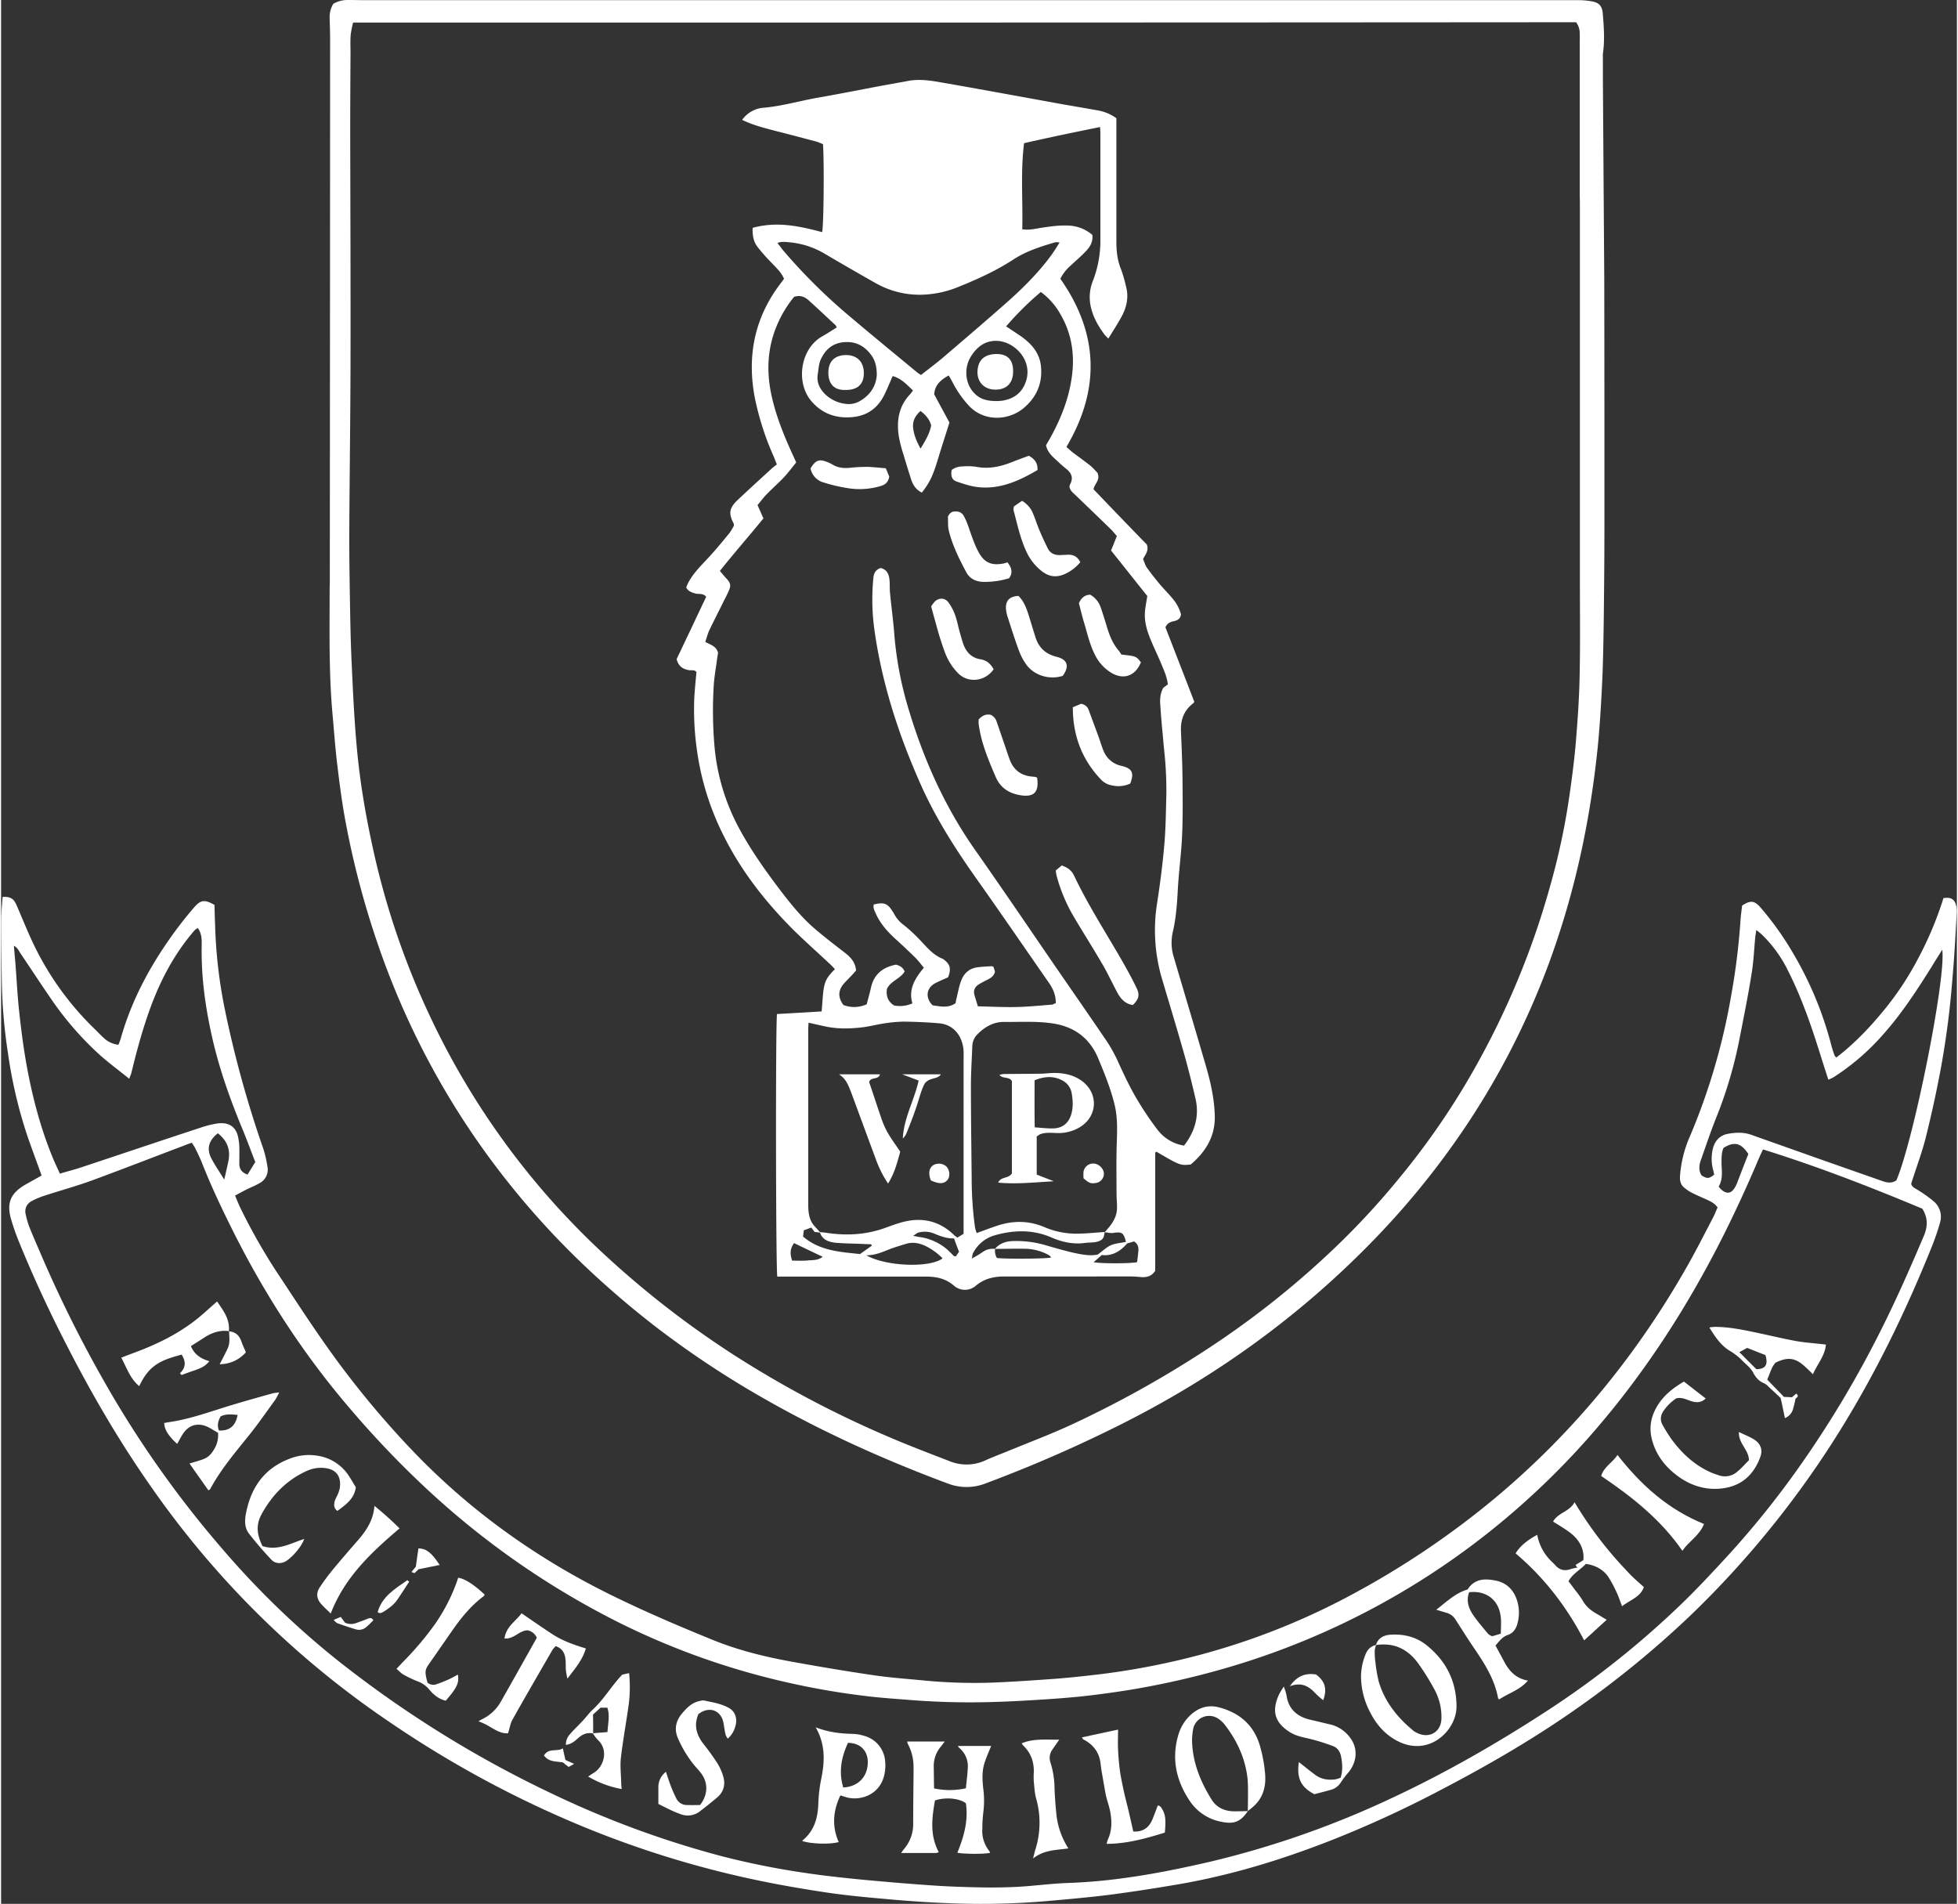 <svg id="Layer_1" data-name="Layer 1" xmlns="http://www.w3.org/2000/svg" width="253px" height="246px" viewBox="0 0 1308.179 1273.411"><rect x="0" y="0" width="1308.179" height="1273.411" fill="#333333" stroke="none"/><defs><style>.cls-1{fill:#fff;}</style></defs><path class="cls-1" d="M44.15,801.168c-3.26-9.068-6.521-17.727-9.577-26.591a311.682,311.682,0,0,1-12.939-55.322,348.31,348.31,0,0,1-4.075-46.051c-.204-13.856-.509-27.814-.509-41.67,0-5.604.611-11.105,1.019-16.709,5.502-.204,7.539,1.222,9.577,6.113,4.177,9.679,8.049,19.459,12.735,28.833a197.741,197.741,0,0,0,39.632,53.794c1.936,1.936,3.77,3.872,5.807,5.705a17.124,17.124,0,0,0,9.679,4.483c.509-1.222,1.019-2.445,1.426-3.668,7.539-26.999,20.784-51.043,37.391-73.457,3.872-5.196,7.845-10.188,12.124-15.079,4.177-4.788,7.03-4.992,13.347-1.325.102,4.279.204,8.864.408,13.448a325.322,325.322,0,0,0,6.622,56.952,727.329,727.329,0,0,0,25.572,92.509,76.613,76.613,0,0,1,2.751,11.818,10.21,10.21,0,0,1-5.502,11.513c-2.649,1.528-5.502,2.649-8.252,3.973-2.547,1.325-4.992,2.649-7.845,4.177,1.121,2.649,2.038,4.992,3.056,7.234a394.265,394.265,0,0,0,28.425,49.311c14.365,21.803,28.629,43.707,44.624,64.389a611.135,611.135,0,0,0,43.809,50.941c39.938,41.466,86.294,73.763,138.05,98.418,20.173,9.679,40.753,18.441,61.537,26.897,17.014,6.928,34.843,11.309,52.877,14.569s36.066,6.317,54.099,8.966c10.901,1.63,21.905,2.445,32.806,3.464a353.421,353.421,0,0,0,45.236,1.63c14.365-.51,28.731-1.528,43.096-2.547,11.003-.815,21.905-2.038,32.908-3.362a495.688,495.688,0,0,0,51.96-9.475,469.803,469.803,0,0,0,115.534-44.115,572.51,572.51,0,0,0,94.75-63.982c52.673-44.013,95.361-96.38,129.084-156.083,5.807-10.29,11.207-20.988,16.709-31.482,1.121-2.241,2.038-4.585,3.056-6.826-1.936-2.751-4.483-3.973-7.132-5.196-3.362-1.528-6.826-2.955-10.188-4.686a28.535,28.535,0,0,1-4.992-3.362c-2.241-1.834-2.955-4.279-2.853-7.234a79.59,79.59,0,0,1,6.622-26.999,424.221,424.221,0,0,0,27.304-92.407,458.052,458.052,0,0,0,6.52-51.45c.204-3.566.713-7.03,1.121-10.596,5.502-3.566,8.252-3.464,12.328,1.325a202.944,202.944,0,0,1,21.293,29.75,238.266,238.266,0,0,1,25.878,61.74c.611,2.445,1.426,4.89,2.241,7.234.102.408.611.815,1.223,1.63,11.716-8.966,21.701-19.358,30.972-30.564a202.601,202.601,0,0,0,23.942-35.964,234.016,234.016,0,0,0,16.811-40.142c4.788-.713,7.335.611,8.354,4.585a13.446,13.446,0,0,1,.611,3.973c-.815,13.347-1.426,26.693-2.547,40.04-.917,11.614-1.936,23.331-3.464,34.946-1.63,12.43-3.566,24.859-6.011,37.085-2.649,13.652-5.705,27.202-9.068,40.651-2.343,8.966-5.604,17.727-8.456,26.591-.408,1.121-.713,2.241-1.019,3.26.611,2.343,2.649,2.955,4.381,4.075a88.548,88.548,0,0,1,10.698,7.641,13.447,13.447,0,0,1,4.177,14.365,163.76,163.76,0,0,1-5.807,16.81c-15.69,38.919-33.723,76.615-55.322,112.681a641.829,641.829,0,0,1-62.555,87.211,635.292,635.292,0,0,1-44.013,46.662,657.601,657.601,0,0,1-76.921,62.657c-29.444,20.58-60.416,38.308-92.203,54.812a734.636,734.636,0,0,1-71.215,32.5c-32.602,12.735-65.918,22.924-100.456,28.934-15.486,2.649-31.074,5.094-46.662,7.132-13.754,1.732-27.61,2.955-41.466,4.177a514.528,514.528,0,0,1-65.103,1.528c-13.754-.509-27.406-1.426-41.059-2.649-13.856-1.222-27.712-2.445-41.466-4.483-17.116-2.547-34.13-5.502-51.043-9.169a659.802,659.802,0,0,1-112.478-35.047,707.614,707.614,0,0,1-129.594-70.095A610.444,610.444,0,0,1,117.606,1009.72c-21.191-30.157-39.734-61.944-56.544-94.75-11.615-22.516-22.21-45.337-31.787-68.77a154.427,154.427,0,0,1-5.705-16.301c-3.057-11.105.713-16.912,8.354-21.803C35.897,805.753,39.972,803.613,44.15,801.168Zm1151.367-17.422c-.917,2.038-1.732,3.668-2.445,5.298-8.558,20.274-17.829,40.345-27.916,59.907-22.618,43.707-49.311,84.664-81.505,122.055a524.08,524.08,0,0,1-68.261,66.223A512.102,512.102,0,0,1,829.76,1132.488a558.788,558.788,0,0,1-58.99,12.939c-10.392,1.63-20.784,3.056-31.176,4.177-9.985,1.019-19.969,1.732-29.953,2.343-11.716.713-23.331,1.325-35.047,1.528a508.531,508.531,0,0,1-51.348-1.63c-9.169-.713-18.237-1.325-27.304-2.445a503.536,503.536,0,0,1-53.59-9.271A497.067,497.067,0,0,1,429.67,1099.886a550.613,550.613,0,0,1-130.409-91.388,643.011,643.011,0,0,1-48.7-51.247c-30.87-35.964-56.544-75.494-77.838-117.775-7.743-15.486-15.18-31.074-21.497-47.171-1.325-3.362-2.955-6.52-4.483-9.679-.611-1.121-1.426-2.241-2.139-3.362-1.834.611-3.464,1.222-4.992,1.834-20.478,7.743-40.855,15.69-61.333,23.229-10.29,3.77-20.988,6.724-31.38,10.086a53.444,53.444,0,0,0-9.373,3.872,7.719,7.719,0,0,0-3.973,9.068,52.936,52.936,0,0,0,2.241,7.845c2.038,5.196,4.279,10.29,6.52,15.486A848.778,848.778,0,0,0,93.256,951.444a700.133,700.133,0,0,0,73.661,101.678,567.124,567.124,0,0,0,74.272,71.623,744.023,744.023,0,0,0,144.876,90.165,643.856,643.856,0,0,0,113.394,41.67,531.051,531.051,0,0,0,57.767,11.411c12.531,1.834,25.165,3.158,37.9,4.381,15.486,1.426,31.074,2.751,46.56,3.77,10.698.713,21.293,1.019,31.991,1.222,7.845.102,15.588,0,23.433-.408,11.003-.611,21.905-2.139,32.908-2.547a374.645,374.645,0,0,0,40.04-3.566c18.441-2.547,36.678-6.317,54.914-10.494a621.833,621.833,0,0,0,121.239-42.281c36.983-17.218,72.234-37.493,106.365-59.805a603.793,603.793,0,0,0,89.35-71.419c10.8-10.494,21.09-21.599,31.278-32.704a609.047,609.047,0,0,0,50.533-63.778,703.008,703.008,0,0,0,49.107-82.626c11.003-21.599,20.784-43.809,30.259-66.121,2.649-6.215,2.853-12.124-1.019-18.237C1267.241,808.809,1232.194,795.157,1195.516,783.746Zm-32.602,16.912c-.204-.713-.306-1.528-.509-2.343a29.11,29.11,0,0,1-.408-15.079c1.325-5.298,4.687-8.864,9.883-9.883,5.298-1.019,10.8-1.222,16.097.713,14.875,5.298,29.648,10.494,44.522,15.792,14.162,4.992,28.425,9.985,42.689,14.977,3.362,1.222,6.52,1.732,9.577-.408,11.716-27.61,33.315-135.503,30.666-154.249-2.547,4.075-4.788,7.539-6.928,11.105-9.883,15.792-20.071,31.482-32.5,45.439a155.818,155.818,0,0,1-33.417,28.833,26.833,26.833,0,0,1-3.362,1.528c-2.038-6.317-3.973-12.328-5.807-18.237-5.909-18.746-12.328-37.289-21.293-54.914a85.632,85.632,0,0,0-17.626-24.146,41.156,41.156,0,0,0-3.464-2.751c-.204,1.732-.407,2.853-.611,3.974-.815,8.252-1.121,16.607-2.445,24.757-2.241,14.162-5.094,28.323-7.845,42.383a290.504,290.504,0,0,1-15.588,53.59c-3.769,9.373-7.03,19.052-10.392,28.629-1.325,3.566-1.936,7.234.306,10.8C1158.329,803.409,1159.144,803.409,1162.914,800.659ZM56.375,799.945c5.094-1.528,9.577-2.649,13.856-4.075,26.693-8.864,53.284-17.829,79.977-26.591a69.181,69.181,0,0,1,11.818-2.955c6.928-.815,12.022,1.834,13.55,9.169a35.663,35.663,0,0,1,.815,6.52c.102,3.77,0,7.437,0,11.207,0,3.668,1.63,6.011,5.502,7.335,1.732-2.751,3.362-5.502,5.196-8.354-2.751-6.928-5.196-13.754-7.947-20.478-8.762-20.988-16.403-42.281-21.293-64.593-3.77-17.116-6.317-34.334-6.622-51.858-.102-3.362,0-6.826,0-10.188s-.509-6.521-2.649-9.475c-.815.611-1.223.815-1.63,1.121a29.011,29.011,0,0,0-2.343,2.649c-11.513,13.856-19.969,29.444-26.387,46.153-5.909,15.384-10.188,31.176-14.06,47.171-.306,1.019-.815,2.038-1.426,3.77-6.622-5.4-13.041-10.086-19.052-15.384a211.358,211.358,0,0,1-32.195-36.576C44.149,673.917,37.12,663.118,29.886,652.42c-1.121-1.63-1.732-3.566-4.279-4.89.306,3.872.611,7.234.917,10.494.815,10.29,1.324,20.682,2.343,30.87,1.63,15.69,3.668,31.278,6.826,46.764,3.974,19.459,9.373,38.511,17.218,56.748C54.032,794.851,55.051,797.093,56.375,799.945Zm1109.493,8.66a15.934,15.934,0,0,0,2.547,2.649c3.26,2.343,5.807,1.834,8.049-1.63a18.524,18.524,0,0,0,1.63-3.158c2.547-6.622,5.094-13.245,7.641-19.663-4.89-7.438-9.475-8.558-16.607-4.075-1.528,3.566-1.325,7.234-1.325,11.003C1168.008,798.723,1168.721,803.919,1165.869,808.605ZM162.027,772.947c-6.011,4.686-7.641,10.188-4.483,16.505,2.343,4.686,5.502,9.068,8.762,14.467,1.121-4.89,2.038-8.762,2.853-12.735C170.585,783.644,168.038,777.633,162.027,772.947Z" transform="translate(-17.049 -14.946)"/><path class="cls-1" d="M239.253,17.493a18.84,18.84,0,0,1,9.679-2.547c3.872,0,7.845.102,11.716.102h811.387a50.814,50.814,0,0,1,9.577.917c4.381.917,6.317,3.158,6.724,7.743.713,8.762,1.426,17.626.204,26.387a20.56,20.56,0,0,0-.102,3.566V67.924q.306,44.777.611,89.554.153,22.159.306,44.319.153,83.594.102,167.086c0,19.358-.204,38.715-.407,58.073-.204,14.263-.408,28.527-1.019,42.688-.713,14.773-1.528,29.444-2.955,44.115-4.279,42.383-12.43,84.052-25.572,124.703a519.427,519.427,0,0,1-58.99,124.092,543.346,543.346,0,0,1-65.408,81.811c-48.801,50.33-104.735,90.777-167.188,122.36a915.009,915.009,0,0,1-92.203,40.345,34.872,34.872,0,0,1-25.267.204c-42.688-15.893-84.052-34.538-123.583-57.156a630.775,630.775,0,0,1-70.808-46.866A612.11,612.11,0,0,1,405.83,860.158a543.93,543.93,0,0,1-72.947-85.988,532.822,532.822,0,0,1-63.574-126.945,578.215,578.215,0,0,1-22.006-83.441c-2.343-12.633-3.974-25.471-5.502-38.206-1.324-11.309-2.139-22.618-3.158-33.927-2.445-27.814-1.834-55.627-1.834-83.441,0-1.223.102-2.343.102-3.566q.153-181.859.204-363.718c0-4.788-.204-9.475-.306-14.263A16.789,16.789,0,0,1,239.253,17.493Zm13.245,12.531a69.228,69.228,0,0,0-1.63,8.252c-.306,3.872-.102,7.845-.102,11.716-.102,17.829-.204,35.659-.204,53.488.102,51.654.306,103.206.204,154.86-.102,36.983-.611,73.966-.815,110.949-.102,19.358.306,38.715.611,57.971.204,10.8.51,21.701,1.019,32.5.611,13.245,1.223,26.387,2.139,39.632.815,11.513,1.834,23.025,3.362,34.436,2.139,16.403,5.196,32.806,8.762,49.005a524.969,524.969,0,0,0,37.9,111.459A515.283,515.283,0,0,0,420.807,854.248,629.317,629.317,0,0,0,507.61,921.49a700.81,700.81,0,0,0,101.882,53.997c13.652,5.909,27.61,11.207,41.568,16.607a30.152,30.152,0,0,0,24.655-.509c4.483-2.038,9.068-3.77,13.652-5.604,14.06-5.807,28.425-11.207,42.281-17.524a713.311,713.311,0,0,0,86.905-47.783,595.831,595.831,0,0,0,90.369-70.91,514.083,514.083,0,0,0,43.504-47.069,502.29,502.29,0,0,0,54.507-80.894,542.999,542.999,0,0,0,46.254-114.311,463.785,463.785,0,0,0,12.837-60.11c1.63-11.411,3.158-22.822,4.177-34.334,1.223-14.875,2.343-29.75,2.649-44.624.509-21.905.204-43.809.204-65.714V151.06c0-2.241-.102-4.381-.102-6.622V44.084c0-2.241.102-4.381,0-6.622a12.226,12.226,0,0,0-2.445-7.641Q662.012,30.126,252.498,30.024Z" transform="translate(-17.049 -14.946)"/><path class="cls-1" d="M623.144,1179.761H648.207c-1.121,1.528-1.834,2.445-2.547,3.362a20.094,20.094,0,0,0-4.788,13.55c.102,4.686.102,9.475.204,14.467a49.995,49.995,0,0,0,21.293-.102c.407-4.483,1.019-8.66,1.222-12.939a15.969,15.969,0,0,0-5.298-13.754,5.342,5.342,0,0,1-1.019-1.121.763.763,0,0,1-.102-.509h22.108c-1.63,4.075-3.362,7.845-4.585,11.818-1.63,5.4-1.325,11.105-.713,16.709a61.591,61.591,0,0,1,0,16.199,92.796,92.796,0,0,0-.611,10.698,21.169,21.169,0,0,0,4.585,14.773,7.674,7.674,0,0,1,.611,1.325c-4.381.917-17.626.815-21.905-.102,4.381-10.596,7.437-21.497,5.705-33.112-4.585-3.362-13.652-4.177-20.682-1.834-2.038,11.614-3.566,23.229,2.547,34.538a5.912,5.912,0,0,1-1.732.611H619.069a34.64,34.64,0,0,1,2.241-3.056,25.496,25.496,0,0,0,5.807-16.912c0-9.475.102-19.052.204-28.527,0-3.566.102-7.03,0-10.596a31.726,31.726,0,0,0-3.668-13.652A5.025,5.025,0,0,1,623.144,1179.761Z" transform="translate(-17.049 -14.946)"/><path class="cls-1" d="M1070.201,1061.68c1.528-1.019,3.158-1.936,5.196-3.26.713-7.335-2.649-13.55-8.762-18.237-3.566-2.751-7.539-4.992-11.513-7.539,3.362-6.011,11.105-6.622,14.365-12.939a256.475,256.475,0,0,0,33.621,44.522c1.732,1.834,3.464,3.77,5.298,5.502,2.241,2.139,4.686,4.279,7.437,6.724-2.241,6.622-9.068,8.558-14.569,12.837-1.223-3.057-2.139-6.011-3.464-8.864a82.703,82.703,0,0,0-5.705-10.698c-3.362-4.992-8.864-7.947-15.079-8.762-3.464,3.872-8.66,6.317-11.614,11.614,1.63,2.038,3.056,3.974,4.381,5.807a68.525,68.525,0,0,1,5.094,7.03c2.241,4.075,5.502,6.724,9.475,8.966,2.038,1.121,3.973,2.445,6.622,3.973-5.196,4.686-9.984,9.169-15.079,13.754-11.716-22.516-26.693-41.975-45.847-58.175,2.751-4.585,7.335-8.558,14.467-12.43a32.86,32.86,0,0,0,9.068,17.32c.917.917,1.936,1.834,2.853,2.853,2.853,3.362,6.317,4.279,10.494,2.751a31.884,31.884,0,0,1,4.483-1.019A4.911,4.911,0,0,1,1070.201,1061.68Z" transform="translate(-17.049 -14.946)"/><path class="cls-1" d="M936.635,1115.27c1.426-4.687,5.094-6.622,9.577-6.928,8.762-.611,17.014,1.325,23.942,6.724,13.245,10.494,20.376,24.248,20.376,41.364,0,15.588-17.829,33.621-38.817,23.331-8.558-4.177-14.569-11.003-18.848-19.358a52.09,52.09,0,0,1-6.215-24.35,40.42,40.42,0,0,1,2.751-13.856c1.325-3.668,3.464-6.113,7.335-7.03a17.79,17.79,0,0,0-.917,3.872,53.373,53.373,0,0,0,.509,8.049,98.892,98.892,0,0,0,2.139,12.43c3.973,13.652,12.531,24.248,23.331,33.112a15.071,15.071,0,0,0,3.566,1.936c7.845,3.056,14.875-1.732,15.079-10.086a38.319,38.319,0,0,0-4.686-19.561,163.985,163.985,0,0,0-9.577-15.588C959.252,1118.835,949.777,1113.232,936.635,1115.27Z" transform="translate(-17.049 -14.946)"/><path class="cls-1" d="M850.952,1226.321c-4.89,7.234-9.271,8.864-17.727,7.132a32.539,32.539,0,0,1-21.395-14.365c-8.762-13.245-11.92-27.61-7.539-43.096a29.142,29.142,0,0,1,8.558-14.162c5.604-4.992,11.92-6.826,19.256-4.788,14.569,3.973,23.942,13.041,27.508,27.712a92.639,92.639,0,0,1,2.955,17.524c.509,8.049-1.63,15.486-8.049,21.09-1.121,1.019-2.343,1.936-3.566,2.955,0-3.057.102-6.113.102-9.169,0-4.279.102-8.456-.306-12.735-1.528-13.347-6.928-25.063-14.977-35.557a18.204,18.204,0,0,0-4.788-4.483,10.888,10.888,0,0,0-16.709,7.641,42.853,42.853,0,0,0-.611,8.049c.509,14.162,5.705,26.693,13.041,38.511,3.158,5.094,8.151,7.539,14.06,7.845C844.228,1226.525,847.59,1226.321,850.952,1226.321Z" transform="translate(-17.049 -14.946)"/><path class="cls-1" d="M578.418,1215.827c-4.992,10.494-5.705,20.784-1.121,31.176-5.705,1.732-19.052,1.223-24.35-.713.102-.102.102-.306.204-.408,7.743-6.317,10.188-14.875,10.494-24.35a102.856,102.856,0,0,1,2.139-17.626c2.241-11.309,2.547-22.414-3.872-33.621,8.456,3.26,16.403,4.177,24.553,4.381a27.135,27.135,0,0,1,7.539,1.222,19.01,19.01,0,0,1,14.365,17.116,27.892,27.892,0,0,1-.204,7.132c-2.139,14.977-15.995,19.663-25.776,16.912C581.27,1216.642,580.15,1216.336,578.418,1215.827Zm1.936-5.298c10.392-.611,16.505-7.641,16.403-17.218-.102-7.539-5.196-12.633-13.245-12.633C578.826,1190.662,577.297,1200.545,580.354,1210.529Z" transform="translate(-17.049 -14.946)"/><path class="cls-1" d="M1038.313,1139.008c-5.4,6.317-13.041,8.456-19.256,12.633-.408-.407-.713-.611-.713-.815-2.241-12.328-8.66-22.618-15.588-32.806-4.381-6.419-8.558-13.041-12.735-19.561a10.083,10.083,0,0,0-6.215-4.788c-2.038-.611-4.075-1.223-6.826-2.038,7.03-5.4,12.837-11.207,20.988-13.55,4.483-7.132,11.207-7.437,18.441-6.011,7.743,1.426,12.531,6.419,14.773,13.856a27.201,27.201,0,0,1,.204,14.569c-.917,3.77-2.853,6.724-6.419,7.947-3.872,1.325-5.909,4.279-8.354,7.132,1.936,3.566,3.77,6.928,5.604,10.392C1025.577,1132.488,1030.264,1137.684,1038.313,1139.008Zm-18.135-31.38c0-4.075.407-7.845-.102-11.513-1.325-11.105-9.781-17.524-21.09-16.199-2.038,5.502-.509,10.596,2.649,15.18,3.057,4.483,6.622,8.558,10.086,12.735a9.514,9.514,0,0,0,2.649,1.528C1016.102,1108.851,1017.936,1108.342,1020.178,1107.629Z" transform="translate(-17.049 -14.946)"/><path class="cls-1" d="M155.71,1011.758c-4.177-5.909-8.354-11.818-12.633-17.931,3.566-1.121,6.928-1.936,10.086-3.26,3.26-1.426,5.298-4.279,6.928-7.234a17.537,17.537,0,0,0,2.038-10.086c-2.445-1.325-4.483-2.751-6.826-3.872-6.622-3.158-12.531-1.222-16.199,3.973-1.63,2.343-2.853,4.89-4.279,7.335-5.705-5.094-8.66-9.679-8.66-13.958,2.751-.509,5.502-.917,8.252-1.426,11.207-2.139,21.905-5.909,32.704-9.271,10.494-3.26,21.09-6.215,31.685-9.169,1.121-.306,2.343-.306,4.279-.611a55.346,55.346,0,0,1-2.751,5.094c-5.604,7.641-11.003,15.486-16.912,22.923-9.577,11.92-19.459,23.433-26.693,36.983A4.617,4.617,0,0,0,155.71,1011.758Zm8.151-49.413c-1.834,3.26-2.343,6.215-1.121,9.373,7.03.407,11.105-2.955,12.531-10.392C171.502,961.02,167.732,960.409,163.861,962.345Z" transform="translate(-17.049 -14.946)"/><path class="cls-1" d="M456.669,1221.532v-11.003a12.814,12.814,0,0,1,5.094-10.494c1.019,3.158,1.936,6.011,2.955,8.762a94.552,94.552,0,0,0,4.075,9.271,7.795,7.795,0,0,0,7.132,4.177c3.057.102,6.113,0,8.66,0,5.298-6.928,5.502-14.773.713-21.192-1.426-1.936-3.057-3.566-4.585-5.4a77.191,77.191,0,0,1-10.8-17.727c-2.751-6.011-1.732-11.614,2.343-16.607,3.362-4.075,7.03-7.845,12.633-8.762a7.617,7.617,0,0,1,2.038-.306c5.909,1.325,12.022,2.139,17.32,5.298,4.075,2.445,5.502,7.539,3.77,12.532a16.506,16.506,0,0,1-4.89,7.743c-1.834-2.038-1.834-4.686-2.343-7.03a42.88,42.88,0,0,0-.917-4.992c-2.038-6.52-7.947-8.966-14.06-5.909-.713.408-1.426.917-2.343,1.528-3.158,7.335-1.426,13.856,3.464,20.071,3.26,4.075,6.317,8.354,9.169,12.735a35.517,35.517,0,0,1,3.77,8.252c1.936,5.909.611,11.105-4.279,15.079-3.668,3.057-7.335,6.011-11.105,8.864a13.157,13.157,0,0,1-13.448,1.732C466.348,1226.525,461.865,1224.079,456.669,1221.532Z" transform="translate(-17.049 -14.946)"/><path class="cls-1" d="M353.768,1110.889c1.019-8.049,7.539-11.513,11.411-16.912,6.928,4.788,13.55,9.373,20.376,13.856s14.467,7.234,22.618,9.679c-2.241,7.845-7.335,13.55-12.328,20.173a54.713,54.713,0,0,1-1.019-5.502c-.204-2.241,0-4.381-.204-6.622-.306-4.279-1.732-7.947-6.622-9.577a15.998,15.998,0,0,0-2.139,2.445c-8.966,15.588-18.033,31.074-26.795,46.764-1.426,2.547-1.834,5.604-2.955,9.068-7.234.407-12.226-5.705-19.765-7.947a21.177,21.177,0,0,1,2.139-1.325,28.529,28.529,0,0,0,12.837-11.92c8.049-14.162,15.995-28.323,24.044-42.688a8.446,8.446,0,0,0-6.113-4.992C363.549,1105.489,360.289,1111.296,353.768,1110.889Z" transform="translate(-17.049 -14.946)"/><path class="cls-1" d="M1142.64,939.014c4.89,3.77,9.679,7.539,14.569,11.309-3.362,3.26-6.928,2.751-10.494,1.528-2.853-1.019-5.604-2.445-9.169-1.63a31.258,31.258,0,0,0-8.15,7.845c-2.343,3.057-2.955,6.52-1.019,9.985a97.491,97.491,0,0,0,6.521,10.29c7.03,9.373,15.486,17.014,26.387,21.701,1.426.611,2.853,1.019,4.279,1.528a12.516,12.516,0,0,0,12.837-2.343c2.853-2.343,5.298-5.196,7.743-7.641-.204-7.132-7.132-11.207-6.724-18.848,3.668,1.834,7.234,3.158,10.29,5.094,4.483,2.955,5.807,7.03,3.872,12.022-4.279,11.309-12.022,18.645-24.35,20.478-12.531,1.834-23.535-2.139-33.01-9.883-7.641-6.215-13.041-14.06-15.282-23.942-1.63-7.641-.102-14.467,3.77-20.988C1128.987,948.285,1135.406,943.293,1142.64,939.014Z" transform="translate(-17.049 -14.946)"/><path class="cls-1" d="M191.878,1049.046c10.188,3.362,18.848-1.834,27.916-4.788-1.019,2.955-3.464,6.724-7.132,10.596a33.734,33.734,0,0,1-4.585,3.973c-3.362,2.241-7.539,2.241-10.29-.713-5.196-5.502-10.188-11.309-14.875-17.32-3.26-4.177-2.955-9.475-1.936-14.264,3.362-16.912,12.328-29.546,28.934-35.862a35.143,35.143,0,0,1,19.459-1.936,30.153,30.153,0,0,1,19.358,12.022c2.038,2.853,3.77,6.011,5.604,8.966-1.121,7.845-6.724,11.615-12.328,15.792-2.547-1.732-2.343-4.075-1.834-6.419a23.639,23.639,0,0,1,1.63-3.668,24.287,24.287,0,0,0,1.732-4.788c1.019-6.113-.611-12.633-9.679-13.754a22.77,22.77,0,0,0-12.43,1.936c-13.448,6.113-23.229,16.199-30.259,29.138C187.599,1034.681,187.905,1040.896,191.878,1049.046Z" transform="translate(-17.049 -14.946)"/><path class="cls-1" d="M1214.874,949.508c1.222-1.019,2.038-1.732,2.954-2.445,2.241,2.139-.102,2.649-.611,3.566a54.404,54.404,0,0,1-1.834,7.539,9.406,9.406,0,0,1-5.196,5.298c-.917-4.381-1.732-8.456-2.853-13.448-2.241-2.139-5.094-4.788-7.947-7.437a11.087,11.087,0,0,0-2.751-2.241c-3.668-1.426-5.909-3.872-7.743-7.438-1.834-3.362-5.298-5.807-8.049-8.762a42.482,42.482,0,0,0-8.049-6.011c-5.705-3.668-9.373-9.169-13.143-15.282a25.522,25.522,0,0,1,3.566-.408c9.068,0,17.829,1.732,26.591,3.566,9.271,1.936,18.543,4.177,27.814,5.909,6.419,1.121,13.041,1.528,19.969,2.343-.509,7.335-5.604,12.837-8.66,19.867-2.038-2.038-3.668-3.668-5.4-5.196-6.419-5.909-11.513-6.52-19.663-2.547a19.002,19.002,0,0,0-2.139,3.158c-1.222,2.547-2.139,5.298-3.362,8.151,3.77,3.973,7.539,7.743,11.207,11.614C1211.308,949.304,1213.04,949.406,1214.874,949.508Zm-35.149-30.157c4.279,4.279,7.845,7.947,11.411,11.411,6.215-.204,7.947-3.056,6.011-9.475-4.279-1.63-8.252-3.26-12.226-4.788C1183.188,917.415,1181.762,918.23,1179.725,919.351Z" transform="translate(-17.049 -14.946)"/><path class="cls-1" d="M340.524,1081.547c-.306.407-.509.917-.815,1.121-8.252,6.113-14.671,14.06-20.58,22.414-5.298,7.641-10.596,15.282-15.995,23.025-2.649,3.77-2.751,5.196-.917,12.226a5.898,5.898,0,0,0,6.011,1.121,85.861,85.861,0,0,0,8.456-3.362c2.038-.917,3.872-2.038,5.909-3.057.917,5.502-.611,8.864-8.151,17.422-4.483-1.019-8.049-3.872-10.901-7.335a18.313,18.313,0,0,0-8.15-5.705,75.628,75.628,0,0,1-9.169-4.381c-1.63-.917-2.853-2.343-4.686-3.872,1.426-1.528,2.649-2.853,3.872-4.177a205.074,205.074,0,0,0,22.312-26.387,120.694,120.694,0,0,0,15.079-30.361C327.279,1070.849,333.494,1074.924,340.524,1081.547Z" transform="translate(-17.049 -14.946)"/><path class="cls-1" d="M169.566,905.291c-6.418-.917-12.022,1.222-17.218,4.686-2.649,1.732-5.4,3.464-8.354,5.298,2.241,5.502,6.521,8.456,12.328,10.086-2.853,3.769-6.622,4.992-10.29,6.317-2.547.815-4.992,1.732-8.252,2.955a9.368,9.368,0,0,0-1.121-1.121c4.279-4.177,3.872-8.252,1.121-12.531-12.939,3.566-21.497,6.317-28.323,21.09-6.113-4.992-8.354-12.226-12.022-19.052,2.955-1.121,5.807-2.241,8.558-3.26,15.486-5.705,30.259-12.939,43.096-23.433,4.177-3.464,8.15-7.132,12.43-10.901,4.075,6.011,8.762,11.92,7.845,20.071Z" transform="translate(-17.049 -14.946)"/><path class="cls-1" d="M740.003,1177.01c8.354-1.834,15.995-3.464,24.146-5.196,0,4.279-.204,8.762,0,13.245.204,4.687.611,9.475,1.223,14.162.611,4.483,1.63,8.966,2.547,13.448,1.019,4.585,2.241,9.169,3.362,13.856q1.528,6.572,3.056,13.448c6.215.306,10.29-2.343,12.633-7.743,1.325-3.057,2.445-6.317,3.77-9.679,1.834.204,2.445,1.63,3.158,2.853,1.936,3.464,2.343,7.03,1.528,15.282-12.43,3.872-25.063,7.437-38.919,7.539a20.677,20.677,0,0,1,.815-2.853c2.853-6.113,2.751-12.531,1.528-18.95-.713-3.668-2.038-7.132-2.853-10.799-1.019-5.094-1.834-10.29-2.751-15.486-.407-2.139-.611-4.381-.917-6.521-1.019-6.724-4.687-11.513-10.494-14.773a9.295,9.295,0,0,1-1.325-.815C740.614,1178.029,740.512,1177.825,740.003,1177.01Z" transform="translate(-17.049 -14.946)"/><path class="cls-1" d="M413.064,1174.361c-3.973-.815-7.234.509-10.188,3.26-2.241,2.038-4.585,3.973-8.049,4.381a9.862,9.862,0,0,1,2.649-7.03c2.853-3.362,6.113-6.317,9.068-9.577,2.139-2.343,4.075-4.992,6.418-7.132,7.437-6.928,12.531-15.894,19.561-23.229,1.426-.306,2.853-.611,4.585-1.019a91.574,91.574,0,0,1-.204,20.478c-1.63,12.022-3.872,24.044-5.298,36.168-.611,5.502.102,11.105.204,16.709,0,1.325.204,2.649.306,4.177a67.17,67.17,0,0,1-22.414-8.354c1.426-.917,2.445-1.732,3.566-2.343,6.928-3.973,10.392-15.486,2.853-22.21a28.789,28.789,0,0,1-3.26-4.381c3.158-.306,6.215-.509,9.781-.815.306-5.807,1.732-11.003-.102-16.301h-4.483c-1.732,1.528-3.158,2.853-5.094,4.585C413.064,1165.701,413.064,1170.082,413.064,1174.361Z" transform="translate(-17.049 -14.946)"/><path class="cls-1" d="M895.474,1215.012c-9.169-4.788-11.92-10.8-10.392-21.497,3.668,2.853,7.335,5.909,11.105,8.66,4.075,2.955,8.762,3.566,13.55,2.853a30.459,30.459,0,0,0,3.26-1.019c1.528-4.686,1.222-9.169.408-13.754-.611-3.464-2.241-6.215-5.502-7.437a140.394,140.394,0,0,0-14.467-4.585c-4.788-1.223-9.577-1.834-13.958-4.483-10.086-6.215-13.041-13.754-7.641-25.47.815-1.63,1.834-3.158,3.158-5.298.509,1.426.917,2.445,1.222,3.464q.305,1.223.611,2.445c1.325,9.271,7.132,14.263,15.893,16.301,4.483,1.019,8.864,2.139,13.347,3.158a22.958,22.958,0,0,1,13.856,9.679c4.89,7.03,3.872,16.097-2.139,22.923a58.334,58.334,0,0,0-4.788,6.419,11.464,11.464,0,0,1-6.419,4.686C902.912,1213.076,899.346,1213.993,895.474,1215.012Z" transform="translate(-17.049 -14.946)"/><path class="cls-1" d="M1156.088,1034.274c-3.158,7.947-10.188,11.513-14.467,17.931-14.467-20.886-33.621-36.066-54.303-50.024,1.63-6.113,7.539-8.864,10.901-14.06C1113.807,1008.09,1131.942,1024.493,1156.088,1034.274Z" transform="translate(-17.049 -14.946)"/><path class="cls-1" d="M730.935,1251.282c-8.151,1.121-16.301.917-23.637,6.724.713-2.649,1.019-4.483,1.63-6.215a59.528,59.528,0,0,0,.408-34.029c-1.019-3.566-1.121-7.335-1.528-11.003a47.87,47.87,0,0,1,0-6.622c.102-6.928-2.038-12.939-7.234-17.829-.306-.306-.509-.815-.917-1.325,8.049-3.362,16.301-2.343,25.165-2.445-1.732,2.445-3.057,4.381-4.381,6.317a9.531,9.531,0,0,0-1.426,9.169,59.925,59.925,0,0,1,2.649,17.014c.204,6.113.713,12.124,1.325,18.237A52.276,52.276,0,0,0,730.935,1251.282Z" transform="translate(-17.049 -14.946)"/><path class="cls-1" d="M237.521,1094.18c-2.445-2.445-4.483-4.279-6.317-6.317-3.158-3.464-3.566-7.335-1.019-11.207a135.577,135.577,0,0,1,9.068-12.226c5.298-6.419,10.698-12.633,16.199-18.95,5.807-6.622,10.596-13.652,11.309-23.331a218.182,218.182,0,0,1,16.81,15.079C264.724,1053.224,246.894,1069.83,237.521,1094.18Z" transform="translate(-17.049 -14.946)"/><path class="cls-1" d="M169.464,905.393c4.381.407,7.03,2.853,8.354,6.928.815,2.343,1.936,4.585,2.955,7.132A23.252,23.252,0,0,1,163.249,927.4c1.936-3.668,3.77-7.132,5.4-10.698,1.732-3.668.917-7.641.917-11.513Z" transform="translate(-17.049 -14.946)"/><path class="cls-1" d="M901.383,1152.151a56.688,56.688,0,0,1-5.604-4.992c-4.381-4.686-9.271-7.132-16.709-4.381,4.788-6.928,10.494-8.966,17.524-7.845C902.606,1139.517,904.134,1144.51,901.383,1152.151Z" transform="translate(-17.049 -14.946)"/><path class="cls-1" d="M310.367,1061.68c-4.686.917-9.271,1.936-14.06,2.853-.815.815-1.834,1.732-2.751,2.649-.611-.204-1.019-.408-2.038-.815,1.019-1.223,1.936-2.343,2.955-3.566.509-3.973,1.121-8.049,1.732-12.226C301.605,1050.778,304.967,1053.427,310.367,1061.68Z" transform="translate(-17.049 -14.946)"/><path class="cls-1" d="M268.901,1093.263c2.853-10.392,11.513-15.588,19.867-21.395.204.204.713.611,1.223,1.019-2.751,4.177-5.298,8.252-8.049,12.226-2.343,3.362-5.705,5.705-9.068,7.845C271.55,1093.671,270.429,1094.384,268.901,1093.263Z" transform="translate(-17.049 -14.946)"/><path class="cls-1" d="M380.156,1189.134c3.158-5.4,8.66-2.241,12.633-4.788.611,3.057,1.223,5.4,1.732,7.743,1.834.815,3.464,1.63,5.807,2.649-1.63.917-2.547,1.426-3.668,2.038-1.324-1.019-2.547-1.936-3.872-3.056C388.51,1193.005,383.416,1193.617,380.156,1189.134Z" transform="translate(-17.049 -14.946)"/><path class="cls-1" d="M239.457,1098.459c1.834-.815,3.057-1.325,4.788-2.038,1.121,1.528,2.139,2.955,2.853,3.872a9.726,9.726,0,0,0,7.539.204c2.547-.917,5.094-1.834,7.641-2.853,1.324-.509,2.649-.917,3.77,1.019-1.528,1.528-3.158,3.26-4.89,4.686a7.343,7.343,0,0,1-6.724,1.426c-4.177-1.222-8.354-2.649-12.531-4.177C241.087,1100.293,240.578,1099.478,239.457,1098.459Z" transform="translate(-17.049 -14.946)"/><path class="cls-1" d="M763.028,94.006v82.32c0,6.52.611,12.735,3.158,18.848a90.833,90.833,0,0,1,3.362,11.716c1.834,6.928.306,13.55-2.955,19.663-2.649,4.89-5.705,9.577-8.966,14.875-1.121-1.223-1.936-1.936-2.649-2.853-3.973-5.4-7.234-11.003-8.864-17.625a29.163,29.163,0,0,1,1.121-17.931,74.351,74.351,0,0,0,5.094-27.814V104.398c0-1.325-.102-2.649-.204-4.483-17.116,3.464-33.927,6.928-50.839,10.799-2.445,19.358-.713,38.308-1.222,57.563,4.279.713,8.15-.204,11.818-.815,6.419-1.019,12.735-1.936,19.256-1.63a25.955,25.955,0,0,1,15.792,6.215c.611,4.585-1.528,8.049-4.381,11.003-3.26,3.464-6.928,6.52-10.392,9.781a29.184,29.184,0,0,0-6.622,8.558q38.358,54.558,4.075,112.478c1.528,1.325,2.955,2.751,4.483,3.872,3.77,2.853,7.641,5.604,11.411,8.558,2.038,1.732,3.77,3.77,4.89,4.89,2.038,4.992-1.936,7.132-2.649,11.003,11.818,12.328,23.738,24.757,35.659,36.983,1.426,3.77-.713,6.418-2.547,9.679.815,1.834,1.426,4.177,2.751,6.011,2.751,3.872,5.705,7.539,8.762,11.207,2.547,2.955,5.298,5.705,7.845,8.762a27.109,27.109,0,0,1,6.011,11.003c-.306,3.057-2.343,4.075-4.788,4.585-2.241.509-4.279,1.223-5.604,4.075,6.317,16.301,12.837,33.01,19.256,49.718-.102.306-.204.815-.408.917-6.215,4.686-8.762,10.901-8.456,18.644.407,10.494.917,20.988,1.019,31.482.102,12.43.306,24.757-.204,37.187-.408,10.698-1.732,21.293-2.547,31.889-.51,6.215-.611,12.531-1.325,18.746a116.998,116.998,0,0,1-2.241,14.569,31.992,31.992,0,0,0,.509,17.524c7.234,24.553,14.569,49.005,21.701,73.559,3.056,10.596,5.4,21.395,5.705,32.398.408,13.856-6.113,24.248-16.097,32.704-7.03.713-7.03.713-22.924-8.558-.102.102-.306.102-.407.204s-.204.306-.306.407a.763.763,0,0,0-.102.509v78.551c-2.547,3.77-5.807,4.483-9.577,4.177-2.139-.204-4.381-.407-6.622-.407H688.246c-7.132,0-13.652,1.426-19.358,6.317a11.14,11.14,0,0,1-14.569-.204c-5.4-4.687-11.615-6.011-18.339-6.011H536.239c-1.019-3.973-1.223-169.939-.204-175.644,9.781-.509,19.765-1.121,29.851-1.732.407-4.381.611-8.456,1.019-12.43.815-7.437,2.241-10.29,7.845-15.792a32.559,32.559,0,0,0-2.547-2.751c-8.762-8.252-17.829-16.199-26.387-24.757-18.033-18.237-33.621-38.206-45.134-61.129a181.795,181.795,0,0,1-18.339-58.888,189.99,189.99,0,0,1-1.63-34.029c.306-5.705.917-11.411,1.426-17.218-1.223-1.63-3.056-1.019-4.686-1.223-4.177-.611-7.335-2.445-8.558-7.437,6.521-13.652,13.143-27.712,19.765-41.67-2.139-2.649-4.992-1.528-7.335-2.241-2.241-.713-4.585-1.223-6.011-3.974a30.078,30.078,0,0,1,1.426-3.362c3.668-6.826,9.271-12.022,14.467-17.727,4.585-4.992,8.864-10.29,13.143-15.486a42.07,42.07,0,0,0,2.853-4.788c-.102-.917,0-1.223-.204-1.528-3.464-6.622-2.955-10.188,2.445-15.384,7.539-7.132,15.18-14.06,22.822-21.09,1.121-1.019,2.343-1.936,3.668-2.955-.815-1.936-1.325-3.362-1.834-4.687a188.333,188.333,0,0,1-13.041-40.549c-5.094-27.61,0-52.877,17.116-75.495.815-1.121,1.63-2.139,2.547-3.464-1.936-4.483-5.502-7.641-8.66-11.003a123.576,123.576,0,0,1-9.068-10.29c-2.751-3.566-3.464-7.947-3.26-12.735,15.893-4.483,31.278-1.223,46.458,2.853,1.121-4.075,1.426-47.171.611-58.786a33.953,33.953,0,0,0-4.279-1.732c-8.864-2.343-17.626-4.687-26.489-6.928-7.845-2.038-15.792-3.973-23.331-7.641A19.43,19.43,0,0,1,527.477,86.976c12.022-1.121,23.637-4.483,35.455-6.622,14.162-2.445,28.323-5.298,42.485-7.947,6.011-1.121,12.022-2.139,17.931-3.26,7.132-1.426,14.263-.509,21.293.713,26.999,4.686,53.997,9.679,80.996,14.569,8.15,1.426,16.403,2.853,24.553,4.279A30.539,30.539,0,0,1,763.028,94.006ZM681.93,850.275a9.037,9.037,0,0,0,1.223,6.113c6.826.713,32.398.509,36.066-.306-.102-.306-.102-.713-.306-.815l-1.223-.917a34.123,34.123,0,0,0-16.097-4.177c-6.622-.102-13.245.102-19.765.102,2.853-3.464,6.724-4.89,11.105-5.196a68.695,68.695,0,0,1,23.127,2.853c6.011,1.732,12.022,3.464,18.135,4.89,5.604,1.223,11.309,2.343,16.403,1.223,3.26-2.445,5.807-4.89,8.762-6.215,3.057-1.325,6.724-1.528,10.086-2.241-1.63-6.215-2.649-6.826-8.354-6.011-1.936.306-3.973-.306-5.909-.408,1.019-1.121,1.936-2.241,2.955-3.464,2.955-3.566,5.196-7.641,5.298-12.43.102-3.362-.306-6.724-.306-10.188,0-10.698-.204-21.293.102-31.991.306-9.373.815-18.543-1.528-27.814-2.649-10.698-6.826-20.886-11.105-31.074-5.807-13.448-16.301-20.784-30.666-22.822-10.596-1.528-21.293-.815-31.991-.917-6.928-.102-12.735,3.158-17.626,8.049a11.684,11.684,0,0,0-3.668,8.151c-.306,8.762-.917,17.626-.917,26.387,0,20.886.306,41.67.509,62.556a244.907,244.907,0,0,0,2.241,32.398,25.176,25.176,0,0,0,1.121,3.668c4.788-1.732,9.068-3.362,13.347-4.788,10.799-3.668,21.497-3.668,32.195.917a54.082,54.082,0,0,0,22.312,4.279c5.909-.102,11.818-.713,17.727-1.121-.306,2.038-.407,4.075-2.343,5.4-3.362,2.038-7.234,1.426-10.901,1.936-7.743,1.019-14.977-.509-22.108-3.566-12.531-5.502-25.369-5.196-38.206-1.528a23.424,23.424,0,0,0-14.467,11.92c-.407.713-.407,1.732-.815,3.566a60.395,60.395,0,0,0,7.335-4.381A11.721,11.721,0,0,1,681.93,850.275Zm-117.266-11.207c1.325.102,2.751.204,4.075.407,11.309,1.732,22.618,1.63,33.825-1.426,5.094-1.325,9.882-3.464,14.976-4.992,13.652-4.279,26.082-2.445,36.779,7.845.611.611,1.325,1.019,2.343,1.834,1.325-.815,2.649-1.63,4.177-2.547V722.821c0-2.038.102-4.075-.102-6.113-1.019-9.068-6.622-16.505-16.301-17.32-7.947-.713-15.894-1.019-23.84-1.121a95.527,95.527,0,0,0-13.143,1.223c-4.686.713-9.271,1.936-13.958,2.547-7.743.917-15.588,1.222-23.331-.204-4.279-.815-8.456-1.834-13.041-2.853-.102,1.936-.204,3.566-.204,5.298V819.914c0,5.298.306,10.494,3.872,14.773,1.426,1.528,2.853,3.158,4.279,4.687-1.325-.102-2.649-.306-3.872-.408-.815-1.019-1.426-1.936-2.241-2.955-1.732.611-3.26,1.222-4.992,1.834-.204,1.528-.306,2.751-.509,4.177,11.411,9.781,25.369,10.29,38.104,11.716,3.158-2.241,5.502-3.872,7.845-5.604q-.153-.459-.306-.917c-1.63-.102-3.26-.102-4.89-.204-6.215-.306-12.531-.306-18.746-.815C570.777,845.69,566.294,844.366,564.664,839.068ZM722.479,685.94c.102-5.502-1.834-9.679-4.585-13.652-15.995-23.025-31.787-46.051-47.986-68.974-13.958-19.663-26.999-39.938-36.983-61.944C617.846,507.85,606.435,473.21,601.24,436.635a147.503,147.503,0,0,1-.713-35.455c.306-3.158,1.834-5.4,4.89-6.317,4.585,1.223,5.604,4.686,5.909,8.558.204,2.751,0,5.4.306,8.15.815,8.762,2.038,17.524,2.751,26.285a237.751,237.751,0,0,0,8.354,46.968c10.188,35.455,24.757,68.77,46.153,99.131,18.033,25.674,35.659,51.654,53.386,77.532,10.901,15.792,21.803,31.482,32.602,47.375a99.194,99.194,0,0,1,8.66,14.875c4.483,9.883,9.068,19.765,14.773,28.934a200.954,200.954,0,0,0,12.328,18.033,27.742,27.742,0,0,0,17.626,10.494c7.335-9.475,10.392-19.867,7.641-31.583-2.445-10.596-5.094-21.09-8.049-31.482-4.483-15.792-9.271-31.482-13.958-47.273a114.945,114.945,0,0,1-3.566-52.266c1.936-12.531,3.566-25.165,4.686-37.798,1.019-11.309,1.121-22.72,1.426-34.029.102-6.418-.102-12.939-.509-19.358s-1.222-12.837-1.732-19.256c-.611-6.418-1.223-12.837-1.63-19.256-.306-4.381-.917-8.864,1.834-13.958.509-.306,1.834-1.325,3.057-2.241-.713-5.604-2.955-10.188-4.89-14.875-2.241-5.298-4.788-10.494-6.928-15.792-2.343-5.807-4.075-11.92-3.464-18.339.306-3.362,1.019-6.622,1.528-10.086-8.049-10.086-16.199-20.376-24.248-30.463,1.426-3.464,2.649-6.521,3.872-9.679-1.63-1.834-2.853-3.464-4.279-4.788-7.743-7.539-15.588-15.079-23.433-22.618-1.732-1.63-3.668-3.057-3.973-5.705a7.495,7.495,0,0,1,.407-1.426c2.241-4.177,1.121-7.437-2.445-10.29-2.955-2.343-5.604-4.89-8.354-7.437-2.547-2.343-4.585-4.992-5.298-8.456.917-1.528,1.732-2.955,2.547-4.381,7.743-13.856,13.448-28.425,15.079-44.42,1.426-13.958-1.019-26.999-8.151-39.123a46.245,46.245,0,0,0-12.939-14.569,198.23,198.23,0,0,0-23.229,23.025c1.121.713,1.834,1.121,2.547,1.63,3.77,2.649,7.743,4.89,11.207,7.947,4.992,4.279,8.66,9.679,9.475,16.403,1.426,11.716-2.751,21.395-11.716,28.833-9.679,7.947-25.98,9.373-36.474-1.834a71.37,71.37,0,0,1-11.207-16.301c-.713-1.324-1.426-2.547-2.241-3.872-5.298,2.955-9.271,6.317-9.679,12.633,3.464,6.419,6.928,12.837,10.188,18.848-2.547,8.15-5.094,15.893-7.437,23.637-1.834,6.011-3.668,12.022-6.928,17.422-1.222,2.038-2.649,3.872-4.075,5.807-4.381-2.139-6.215-5.705-7.438-9.577-1.63-5.298-3.362-10.698-4.89-15.995a91.377,91.377,0,0,1-3.057-11.818c-1.63-10.494-.204-20.275,7.539-28.425.611-.713,1.121-1.528,1.936-2.445-4.177-3.973-7.845-8.15-13.652-9.679-1.936,4.483-3.566,8.558-5.502,12.43-4.279,8.762-11.207,13.958-20.988,14.977-11.003,1.121-20.478-2.038-27.814-10.596-10.698-12.43-7.539-35.251,7.437-43.504,3.26-1.834,6.317-3.872,9.475-5.807-.408-.815-.509-1.325-.917-1.63-5.909-5.502-11.818-11.105-17.931-16.607-2.649-2.343-5.705-3.566-9.679-2.241a76.915,76.915,0,0,0-11.207,18.441c-6.928,15.995-7.437,32.5-3.464,49.311,2.955,12.633,7.743,24.553,13.041,36.27,1.019,2.139,1.936,4.279,3.056,6.724-2.853,3.464-5.298,6.826-8.15,9.883-3.77,3.974-7.845,7.539-11.615,11.411-2.241,2.241-4.075,4.89-6.113,7.234,1.528,3.362,2.751,6.215,3.974,8.864-9.679,11.92-19.561,23.127-29.138,35.149,1.528,1.834,2.751,3.362,4.075,4.788,3.158,3.26,3.566,4.89,1.63,9.068-1.019,2.343-2.241,4.585-3.362,6.826-3.158,6.419-6.419,12.735-9.475,19.154-1.121,2.445-1.732,4.992-2.649,7.641,3.362,1.936,7.234,2.649,8.558,7.234-.102.917-.407,2.343-.611,3.872-.815,6.419-2.038,12.735-2.343,19.154a277.937,277.937,0,0,0,.611,40.142,141.508,141.508,0,0,0,16.097,53.692c7.947,14.875,17.626,28.527,27.814,41.975,6.928,9.068,14.06,17.931,22.618,25.369,6.419,5.502,13.143,10.698,19.867,15.893,4.177,3.158,7.743,6.52,8.252,12.43-1.121,1.325-2.343,2.751-3.668,4.075-1.63,1.732-3.362,3.362-4.89,5.196-3.566,4.483-3.464,8.966.102,13.856a20.229,20.229,0,0,0,15.588-.509c.917-3.668,2.038-7.437,2.853-11.207,2.038-9.068,8.151-13.652,16.709-15.282,2.853.713,4.788,2.038,5.807,4.585-2.955,4.89-9.169,6.215-11.818,11.513-.713,4.585.408,8.456,4.788,11.207a20.516,20.516,0,0,0,12.226-1.426c-2.853-9.475,1.732-16.709,7.641-23.84-1.936-2.343-3.566-4.483-5.4-6.419-4.585-4.483-9.271-8.966-14.06-13.245-4.992-4.585-9.475-9.679-12.43-15.995-.917-2.139-2.241-4.177-1.63-6.622,6.928-1.732,9.373-.713,12.837,4.992a15.095,15.095,0,0,1,.815,1.325,21.397,21.397,0,0,0,6.622,7.539,108.78,108.78,0,0,1,10.086,9.271c4.788,4.992,9.068,10.596,15.894,13.245a9.539,9.539,0,0,1,1.222.917c3.668,2.955,4.381,5.909,2.241,11.411-2.445,1.121-5.4,2.343-8.252,3.769-6.317,3.158-7.234,9.883-2.038,14.977,5.196.713,10.392,2.038,15.282-1.426.204-.917.306-1.732.509-2.547,1.019-4.075,1.732-8.354,3.158-12.226,1.732-4.89,5.196-8.354,10.596-9.169,3.362-.509,6.724-.611,10.086-.815.306,0,.611.306,1.121.611.306,1.019.713,2.343.917,3.158-.815,3.056-2.955,4.177-5.094,5.298a64.032,64.032,0,0,0-5.807,3.158c-2.547,1.63-3.668,3.973-2.853,6.928.713,2.547,1.528,5.094,2.343,7.743h2.343c7.947.204,15.894.611,23.84.408s15.894-1.019,23.84-1.63A6.457,6.457,0,0,1,722.479,685.94Zm2.547-508.798a16.53,16.53,0,0,0-2.649-.204c-9.781,2.853-19.561,5.909-28.119,11.513-11.614,7.539-24.044,13.245-36.779,18.339a68.813,68.813,0,0,1-26.285,5.298,59.631,59.631,0,0,1-29.138-7.743c-11.513-6.52-23.025-13.143-34.436-19.867a55.909,55.909,0,0,0-24.044-7.539c-2.241-.204-4.585-.509-7.234.509,1.325,1.732,2.445,3.26,3.566,4.687A374.298,374.298,0,0,0,585.04,226.86c14.773,12.531,29.749,24.757,44.624,37.085.713.611,1.63,1.121,2.649,1.834,5.196-4.075,10.392-7.947,15.282-12.124,14.06-12.022,28.119-24.044,41.975-36.27,10.8-9.577,21.09-19.765,29.648-31.38C721.256,183.255,722.988,180.402,725.026,177.142ZM602.768,265.779c0-5.4-1.019-9.475-3.362-12.837-4.585-6.622-10.901-9.984-19.154-9.068-7.539.815-12.328,5.4-15.18,12.022-1.121,2.751-1.222,5.909-1.732,8.864-1.019,5.705,1.121,10.29,5.196,14.162a23.832,23.832,0,0,0,13.143,6.113,14.801,14.801,0,0,0,9.781-1.834C598.692,279.023,602.36,272.707,602.768,265.779Zm80.283,17.422a33.428,33.428,0,0,0,3.973-.306c6.52-1.121,11.716-4.279,14.569-10.494,7.03-15.079-6.011-28.832-18.135-29.444-8.151-.407-13.754,3.973-17.829,10.596-4.89,8.049-3.566,18.746,2.751,24.757C672.353,282.284,677.243,283.201,683.051,283.201ZM595.738,854.554c13.55,7.641,42.79,8.456,51.043,2.038a42.07,42.07,0,0,0-10.596-7.845c-4.585-2.343-9.271-3.362-14.264-1.732-3.668,1.121-7.437,2.241-11.105,3.668C606.334,852.414,601.851,854.554,595.738,854.554Zm174.524-7.947c-4.788,5.604-10.596,8.66-17.014,7.743-2.241,2.038-3.872,3.464-5.4,4.788,3.974,1.019,24.859,1.019,29.036,0,.306-2.343.611-4.687.815-7.03.306-2.649-.102-5.094-2.853-6.826C773.522,845.69,772.095,846.098,770.261,846.607ZM632.008,289.823c-3.26,2.955-5.196,6.317-4.992,10.392.306,5.094,2.241,9.679,4.992,14.773,3.26-5.196,6.011-9.883,7.132-15.384C638.121,295.426,635.574,292.574,632.008,289.823Zm22.414,553.422c-4.483.204-8.66-1.325-12.939-3.056a16.113,16.113,0,0,0-10.901-.815c-1.019.306-1.834,1.121-3.464,2.139,2.038.407,3.158.713,4.279.815a35.84,35.84,0,0,1,18.237,8.15c1.63,1.426,3.158,3.057,4.788,4.585.204.204.611.102,1.223.204.611-.917,1.426-2.038,2.139-3.056C656.561,849.154,655.542,846.302,654.422,843.245Zm-106.976,3.158c-3.056,4.177-2.547,7.743-1.325,11.716,3.566,0,7.03.204,10.29-.102s6.826.102,10.188-2.445C560.181,852.516,553.966,849.562,547.446,846.404Z" transform="translate(-17.049 -14.946)"/><path class="cls-1" d="M774.031,687.162c-5.094-.713-8.151-4.177-10.494-8.558-3.26-6.113-6.215-12.43-9.679-18.441-6.215-10.698-12.837-21.09-19.154-31.787A108.874,108.874,0,0,1,723.09,600.868a33.497,33.497,0,0,1-.611-3.668c1.121-1.019,2.547-2.139,3.974-3.362,3.872,1.223,6.724,3.362,8.354,6.928,9.475,19.969,21.497,38.41,32.398,57.461,3.158,5.604,6.317,11.207,9.068,17.014C778.921,680.336,778.106,683.189,774.031,687.162Z" transform="translate(-17.049 -14.946)"/><path class="cls-1" d="M697.518,413.507c3.464,3.362,5.196,7.743,6.622,12.226,1.63,5.196,3.158,10.29,4.788,15.486,2.241,7.03,6.928,11.309,14.162,13.041,7.335,1.834,8.66,6.317,4.075,12.735-8.864,2.853-19.154-.204-24.452-7.641a39.495,39.495,0,0,1-5.094-9.883c-2.649-7.132-4.89-14.365-7.234-21.599a24.417,24.417,0,0,1-1.222-5.909C688.96,416.564,691.507,413.915,697.518,413.507Z" transform="translate(-17.049 -14.946)"/><path class="cls-1" d="M766.39,452.732c9.883,1.121,9.883,1.121,13.041,5.196-3.668,9.169-11.614,12.022-19.969,6.928a28.973,28.973,0,0,1-10.494-11.411c-3.668-6.928-5.298-14.569-7.539-22.006-1.325-4.381-2.343-8.762-3.464-13.041,1.528-3.464,3.77-5.502,7.539-5.705a15.324,15.324,0,0,1,6.928,8.252c1.426,3.973,2.649,8.049,3.872,12.022,1.834,6.215,3.973,12.226,8.354,17.218C765.371,451.102,766.084,452.324,766.39,452.732Z" transform="translate(-17.049 -14.946)"/><path class="cls-1" d="M639.14,420.537a27.208,27.208,0,0,1,2.445-3.26c2.955-2.751,6.928-2.547,9.271.815a33.352,33.352,0,0,1,4.381,8.456c1.325,3.77,2.038,7.845,3.158,11.716.815,2.751,1.528,5.502,2.547,8.252,2.038,5.094,5.705,8.558,11.105,9.373,4.381.713,6.928,3.158,8.864,6.724-5.604,8.049-16.81,9.577-23.738,2.649a39.205,39.205,0,0,1-8.864-14.06c-1.426-3.77-2.649-7.641-3.872-11.513C642.705,433.578,640.973,427.363,639.14,420.537Z" transform="translate(-17.049 -14.946)"/><path class="cls-1" d="M739.493,485.64c3.26.815,4.381,2.445,5.094,4.381,2.241,6.215,4.585,12.328,6.826,18.543,1.019,2.853,1.834,5.807,3.057,8.66a16.399,16.399,0,0,0,12.022,9.984c7.132,1.732,8.558,4.585,5.807,11.818a19.003,19.003,0,0,1-12.328,1.223,13.126,13.126,0,0,1-6.622-3.26c-13.143-13.448-19.459-29.75-19.459-49.005C735.927,487.168,737.863,486.353,739.493,485.64Z" transform="translate(-17.049 -14.946)"/><path class="cls-1" d="M670.927,496.134c2.445-2.649,4.992-3.77,8.15-3.056a7.693,7.693,0,0,1,3.973,4.89c1.63,4.585,3.158,9.271,4.788,13.856,1.325,3.872,2.547,7.743,3.973,11.513,2.547,6.622,7.438,10.29,14.569,11.003.713.102,1.325.102,2.038.204a10.57,10.57,0,0,1,1.223.306c.204.306.407.407.407.509,1.325,9.577-2.241,13.041-11.614,11.411-7.539-1.324-13.143-5.094-16.199-12.328-4.585-10.698-9.169-21.497-11.003-33.112-.204-1.019-.306-2.038-.407-3.057C670.825,497.56,670.927,496.847,670.927,496.134Z" transform="translate(-17.049 -14.946)"/><path class="cls-1" d="M738.882,390.992a28.617,28.617,0,0,1-9.169,7.335c-6.622,3.362-12.022,2.547-17.422-2.038a34.402,34.402,0,0,1-9.271-12.022c-4.279-8.966-6.215-18.543-8.762-28.017-.204-.611.102-1.324.102-2.445,1.732-1.223,3.566-2.547,5.604-3.872a17.488,17.488,0,0,1,7.335,8.558c1.528,3.566,2.649,7.335,4.177,10.901,1.732,4.177,3.668,8.354,5.705,12.43,1.732,3.362,4.788,4.585,8.558,4.381,1.528-.102,3.057-.102,4.585-.204C733.991,385.796,736.946,387.018,738.882,390.992Z" transform="translate(-17.049 -14.946)"/><path class="cls-1" d="M691.303,401.689a54.378,54.378,0,0,1-17.116,2.445c-5.196-.102-9.373-2.14-11.716-6.724-4.686-8.864-9.169-17.829-11.513-27.508-.815-3.26-.407-6.724-.611-9.373,1.426-3.158,3.464-3.668,5.807-3.464a5.539,5.539,0,0,1,4.89,3.158,46.081,46.081,0,0,1,2.343,5.094c1.426,3.973,2.751,8.049,4.279,11.92a60.373,60.373,0,0,0,3.158,6.928c3.769,7.03,8.558,9.169,16.403,7.743,1.019-.204,1.936-.509,2.955-.815C692.933,394.558,693.952,397.92,691.303,401.689Z" transform="translate(-17.049 -14.946)"/><path class="cls-1" d="M652.894,329.251a12.343,12.343,0,0,1,7.437-2.343,41.042,41.042,0,0,1,8.66.204c8.558,1.732,16.505,0,24.35-3.158,3.668-1.426,7.234-2.751,11.105-4.177,3.668,2.038,6.113,4.687,5.807,9.577-12.226,7.132-24.961,13.041-39.734,11.411-4.788-.509-9.577-2.139-14.162-3.668C652.69,335.873,652.18,332.817,652.894,329.251Z" transform="translate(-17.049 -14.946)"/><path class="cls-1" d="M558.449,328.232c3.362-5.502,5.807-6.418,11.105-4.279a24.117,24.117,0,0,1,3.668,1.732c3.668,2.241,7.641,2.547,11.716,2.139a110.853,110.853,0,0,1,11.614-.611c3.872.102,7.743.611,12.226.917.815,1.834,1.63,3.973,2.343,5.604-.713,3.872-2.751,5.4-5.807,6.317a49.342,49.342,0,0,1-21.09,1.528,108.415,108.415,0,0,1-16.811-3.872A12.202,12.202,0,0,1,558.449,328.232Z" transform="translate(-17.049 -14.946)"/><path class="cls-1" d="M577.501,733.518h27.406c-1.121,3.973-6.215,1.426-7.234,5.196,2.547,7.437,4.992,15.079,7.641,22.72a60.852,60.852,0,0,0,4.279,10.29c2.547,4.585,5.705,8.762,8.864,13.55-1.936,6.928-3.77,14.365-8.15,21.293a75.481,75.481,0,0,1-8.151-16.199c-5.604-15.079-11.105-30.157-16.709-45.236C583.716,740.752,582.086,736.371,577.501,733.518Z" transform="translate(-17.049 -14.946)"/><path class="cls-1" d="M634.861,739.631c-2.547,4.585-3.872,10.901-6.011,16.912-1.936,5.604-4.075,11.105-6.317,16.607a10.184,10.184,0,0,1-2.343,3.26c.611-13.55,7.539-25.267,10.596-38.715-3.464-1.325-6.928-2.649-11.003-4.177H645.66C643.113,737.186,638.324,735.25,634.861,739.631Z" transform="translate(-17.049 -14.946)"/><path class="cls-1" d="M638.936,804.428c-1.834-4.585-1.223-8.252,1.528-10.086a7.499,7.499,0,0,1,8.864.815c2.241,2.343,2.649,6.52.815,8.864C647.901,806.873,644.437,807.077,638.936,804.428Z" transform="translate(-17.049 -14.946)"/><path class="cls-1" d="M709.744,774.984v25.572c3.77,1.528,7.335,2.853,11.411,4.483-12.633.713-24.655,2.038-37.187.917,1.834-4.279,6.928-2.445,9.169-6.215v-61.74c-1.834-3.158-5.909-1.223-8.354-4.075a11.071,11.071,0,0,1,2.853-.611c7.947-.102,15.894-.102,23.942-.204,3.056,0,6.113-.407,9.068-.509,7.132-.102,13.856,1.222,19.663,5.604,10.901,8.354,10.086,23.535-1.732,30.666a27.634,27.634,0,0,1-16.097,3.872c-3.77-.102-7.437-.509-11.003,1.121A6.175,6.175,0,0,1,709.744,774.984Zm-1.325-6.011c4.483.306,8.558.815,12.531.713,6.419-.204,10.596-3.973,12.124-10.29,1.121-4.381.815-8.66.102-13.041a11.812,11.812,0,0,0-6.724-8.966c-6.011-3.057-11.92-2.343-18.135.102C708.317,748.189,708.215,758.378,708.419,768.973Z" transform="translate(-17.049 -14.946)"/><path class="cls-1" d="M741.021,803.002c0-1.325-.102-2.751,0-4.075a6.516,6.516,0,0,1,7.132-5.705c3.26.204,6.52,3.566,6.52,6.724a6.281,6.281,0,0,1-6.011,6.317C745.81,806.67,744.587,806.16,741.021,803.002Z" transform="translate(-17.049 -14.946)"/><path class="cls-1" d="M581.882,275.763c-7.234.306-11.513-3.668-11.513-11.615,0-8.252,5.094-11.818,12.226-11.716,7.234.102,11.716,4.89,11.513,12.43C594.006,272.096,589.727,275.865,581.882,275.763Z" transform="translate(-17.049 -14.946)"/><path class="cls-1" d="M693.952,263.435c0,7.743-4.381,12.124-11.818,12.124-7.335,0-12.226-4.89-12.022-12.124.306-8.049,5.094-11.716,12.939-11.716C689.979,251.821,694.054,255.285,693.952,263.435Z" transform="translate(-17.049 -14.946)"/></svg>